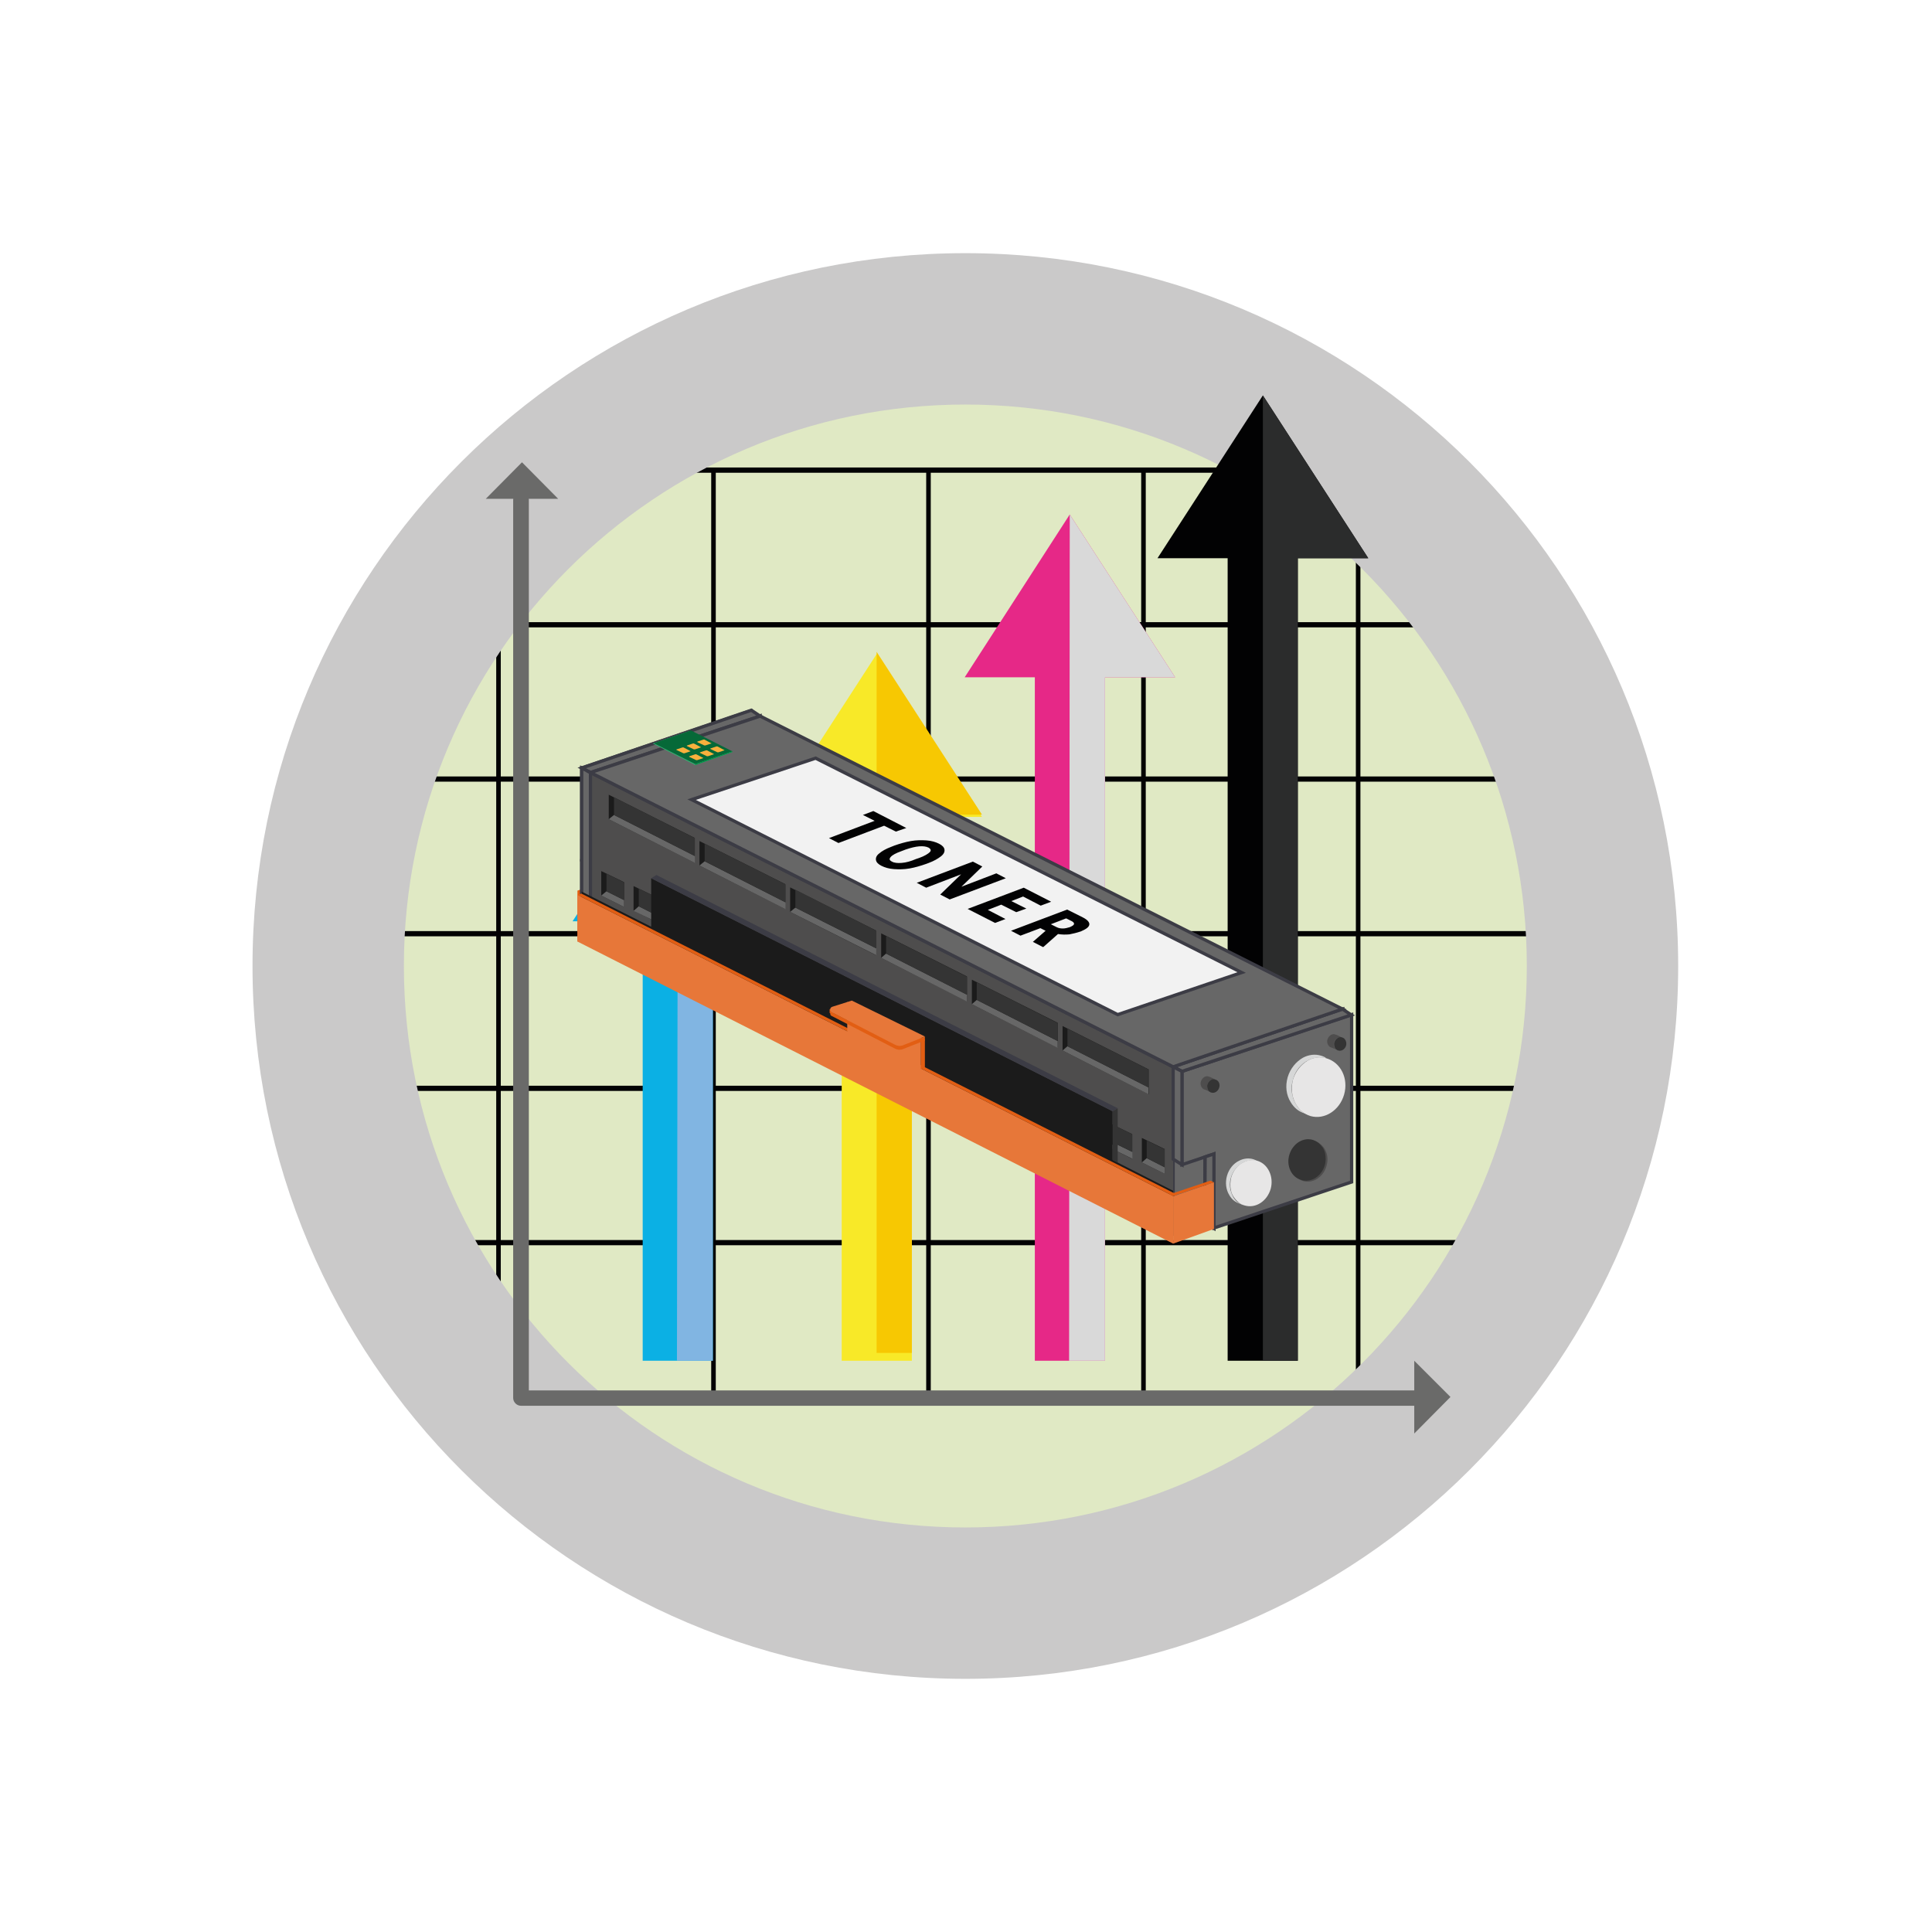 <?xml version="1.0" encoding="utf-8"?>
<!-- Generator: Adobe Illustrator 24.0.1, SVG Export Plug-In . SVG Version: 6.00 Build 0)  -->
<svg version="1.1" id="Ebene_1" xmlns="http://www.w3.org/2000/svg" xmlns:xlink="http://www.w3.org/1999/xlink" x="0px" y="0px"
	 viewBox="0 0 592.2 592.2" style="enable-background:new 0 0 592.2 592.2;" xml:space="preserve">
<style type="text/css">
	.st0{fill:#E0E9C4;}
	.st1{fill:#020203;}
	.st2{fill:#CAC9C9;}
	.st3{fill:#0BB0E4;}
	.st4{fill:#81B5E2;}
	.st5{fill:#F8E928;}
	.st6{fill:#E62887;}
	.st7{fill:#D9D9D9;}
	.st8{fill:#6A6A69;}
	.st9{fill:#2B2C2C;}
	.st10{fill:#F7C802;}
	.st11{fill:#E25E13;}
	.st12{fill:#676767;stroke:#3C3C45;stroke-miterlimit:10;}
	.st13{fill:#4E4D4D;stroke:#3C3C45;stroke-miterlimit:10;}
	.st14{fill:#1B1B1B;}
	.st15{fill:#F2F2F2;stroke:#3C3C45;stroke-miterlimit:10;}
	.st16{fill:#676767;}
	.st17{fill:#343434;}
	.st18{fill:#E77739;}
	.st19{fill:#4E4D4D;}
	.st20{fill:#D6D7D7;}
	.st21{fill:#E7E6E6;}
	.st22{fill:#3C3C45;}
	.st23{fill:#35AE73;}
	.st24{fill:#066938;}
	.st25{fill:#F9B03D;}
	.st26{fill:#009245;}
	.st27{fill:none;}
</style>
<ellipse class="st0" cx="291.9" cy="289.7" rx="186" ry="191.2"/>
<g>
	<g>
		<g>
			<g>
				<g id="_x33_">
					<g>
						<g>
							<path class="st1" d="M450.2,427.5H145c0,0,0.1,0.1,0.1,0.1c0.1,0.1,0.1,0.1,0.2,0.2c0.3,0.4,0.6,0.8,0.8,1.2h303.6
								C449.9,428.5,450,428,450.2,427.5z"/>
							<path class="st1" d="M425.8,143.3H146.2c-0.1,0.5-0.3,1.1-0.4,1.6h281.4C426.6,144.3,426.2,143.8,425.8,143.3z"/>
						</g>
						<g>
							<path class="st1" d="M459.7,380.1H122.5c0.3,0.5,0.5,1,0.7,1.6h336.4C459.7,381.2,459.7,380.7,459.7,380.1z"/>
							<path class="st1" d="M474.1,380.1c0,0.5,0,1.1-0.1,1.6h8.2v-1.6H474.1z"/>
						</g>
						<g>
							<path class="st1" d="M101.6,332.8H86.9v1.6H102C101.9,333.8,101.7,333.3,101.6,332.8z"/>
							<path class="st1" d="M116.3,332.8c0.1,0.5,0.2,1.1,0.3,1.6h365.6v-1.6H116.3z"/>
						</g>
						<g>
							<rect x="86.9" y="285.4" class="st1" width="12.9" height="1.6"/>
							<rect x="114.1" y="285.4" class="st1" width="368.1" height="1.6"/>
						</g>
						<g>
							<path class="st1" d="M102.7,238H86.9v1.6h15.7C102.6,239.1,102.7,238.5,102.7,238z"/>
							<path class="st1" d="M465.8,238H117c-0.1,0.5-0.1,1.1-0.2,1.6h349.7C466.3,239.1,466.1,238.6,465.8,238z"/>
						</g>
						<g>
							<path class="st1" d="M471.8,190.7c0.4,0.5,0.8,1.1,1.1,1.6h9.2v-1.6H471.8z"/>
							<path class="st1" d="M454.9,191.8c-0.3-0.4-0.6-0.8-0.8-1.1H125.5c-0.1,0.5-0.2,1.1-0.3,1.6h329.9
								C455.1,192.1,455,191.9,454.9,191.8z"/>
						</g>
						<g>
							<rect x="415.6" y="144.1" class="st1" width="1.4" height="284.2"/>
						</g>
						<g>
							<rect x="349.8" y="144.1" class="st1" width="1.4" height="284.2"/>
						</g>
						<g>
							<rect x="283.9" y="144.1" class="st1" width="1.4" height="284.2"/>
						</g>
						<g>
							<rect x="218" y="144.1" class="st1" width="1.4" height="284.2"/>
						</g>
						<g>
							<rect x="152.1" y="144.1" class="st1" width="1.4" height="284.2"/>
						</g>
					</g>
				</g>
				<path class="st2" d="M295.9,77.6c-120.7,0-218.5,97.8-218.5,218.5s97.8,218.5,218.5,218.5s218.5-97.8,218.5-218.5
					S416.6,77.6,295.9,77.6z M295.9,468.2c-95,0-172.1-77-172.1-172.1S200.9,124,295.9,124S468,201.1,468,296.1
					S391,468.2,295.9,468.2z"/>
				<g>
					<g>
						<polygon class="st3" points="175.5,282.4 207.8,232.5 240,282.4 218.5,282.4 218.5,417.1 197,417.1 197,282.4 						"/>
					</g>
					<g>
						<polygon class="st4" points="207.5,417.1 207.8,232.5 240,282.4 218.5,282.4 218.5,417.1 						"/>
					</g>
				</g>
				<g>
					<g>
						<polygon class="st5" points="236.4,250.4 268.7,200.5 301,250.4 279.5,250.4 279.5,417.1 258,417.1 258,250.4 						"/>
					</g>
				</g>
				<g>
					<g>
						<polygon class="st6" points="295.7,207.6 327.9,157.7 360.2,207.6 338.7,207.6 338.7,417.1 317.2,417.1 317.2,207.6 						"/>
					</g>
					<g>
						<polygon class="st7" points="327.7,417.1 327.9,157.7 360.2,207.6 338.7,207.6 338.7,417.1 						"/>
					</g>
				</g>
				<g>
					<g>
						<polygon class="st1" points="354.8,171.1 387.1,121.2 419.4,171.1 397.8,171.1 397.8,417.1 376.3,417.1 376.3,171.1 						"/>
					</g>
				</g>
			</g>
			<g>
				<path class="st8" d="M436.7,430.9H159.7c-1.3,0-2.4-1.1-2.4-2.4V153.2c0-1.3,1.1-2.4,2.4-2.4s2.4,1.1,2.4,2.4v273h274.6
					c1.3,0,2.4,1.1,2.4,2.4C439,429.9,438,430.9,436.7,430.9z"/>
			</g>
		</g>
	</g>
	<polygon class="st9" points="387.1,121.2 419.4,171.1 397.8,171.1 397.8,417.1 387.1,417.1 	"/>
	<polygon class="st10" points="268.7,199.8 301,249.7 279.5,249.7 279.5,414.7 268.7,414.7 	"/>
	<polyline class="st8" points="433.5,439.4 444.6,428.2 433.5,417.1 	"/>
	<polyline class="st8" points="171.1,152.9 160,141.7 148.9,152.9 	"/>
</g>
<g>
	<polygon class="st11" points="189.5,268.7 177,273 177,288.6 189.4,284.1 	"/>
	<g>
		<polygon class="st12" points="188.1,260.4 178.3,263.7 178.3,286.3 188.1,283 		"/>
		<path class="st12" d="M178.3,235.4v28.3l16.7,6l29.5,31.5L286,297l-55.7-79.2L178.3,235.4z"/>
		<path class="st12" d="M181,236.8v28.6l9.8-3.3l0,22.7l42.2-14.1v-51.3L181,236.8z"/>
		<polygon class="st12" points="233,219.5 230.3,217.7 178.3,235.4 181,236.8 		"/>
		<polygon class="st12" points="190.8,284.9 188.1,283.1 188.1,263 190.8,262.1 		"/>
		<polygon class="st12" points="181,287.8 178.3,286.3 178.3,235.4 181,236.8 		"/>
	</g>
	<polygon class="st12" points="369.4,352 359.6,355.2 359.6,378.3 369.3,374.7 	"/>
	<path class="st12" d="M359.6,327v28.3l9.8-3.3l0,22.7l42.2-14.1v-51.3L359.6,327z"/>
	<path class="st13" d="M359.6,378.3L181,287.8v-51L359.6,327"/>
	<path class="st14" d="M341,355.5l-162.7-82.2v14.3l181.3,91.9v-14.5l-17.3-8.8L341,355.5z"/>
	<g>
		<path class="st12" d="M362.3,328.4V357l9.8-3.3l0,22.7l42.2-14.1v-51.3L362.3,328.4z"/>
		<polygon class="st12" points="414.2,311.1 411.5,309.3 359.6,327 362.3,328.4 		"/>
		<polygon class="st12" points="372.1,376.5 369.3,374.7 369.4,354.6 372.1,353.7 		"/>
		<polygon class="st12" points="362.3,357 359.6,355.3 359.6,327 362.3,328.4 		"/>
	</g>
	<path class="st12" d="M359.6,355.2"/>
	<polygon class="st12" points="411.5,309.3 233,219.5 181,236.8 359.6,327 	"/>
	<polygon class="st15" points="380.6,298.1 250,232.4 212,245.1 342.6,311 	"/>
	<g>
		<path class="st14" d="M184.3,267v7.5l7,3.5v-7.6L184.3,267z"/>
		<polygon class="st16" points="191.3,275.9 191.3,278 184.3,274.5 185.9,273.2 		"/>
		<polygon class="st17" points="185.9,273.2 185.9,267.8 191.3,270.5 191.3,275.9 		"/>
	</g>
	<g>
		<path class="st14" d="M194.2,271.6v7.5l7,3.5v-7.6L194.2,271.6z"/>
		<polygon class="st16" points="201.3,280.6 201.3,282.6 194.2,279.2 195.8,277.8 		"/>
		<polygon class="st17" points="195.8,277.8 195.8,272.4 201.3,275.1 201.3,280.6 		"/>
	</g>
	<g>
		<path class="st14" d="M340,344.2v7.5l7,3.5v-7.6L340,344.2z"/>
		<polygon class="st16" points="347.1,353.1 347.1,355.2 340,351.7 341.6,350.4 		"/>
		<polygon class="st17" points="341.6,350.4 341.6,345 347.1,347.7 347.1,353.1 		"/>
	</g>
	<g>
		<path class="st14" d="M350,348.8v7.5l7,3.5v-7.6L350,348.8z"/>
		<polygon class="st16" points="357,357.8 357,359.8 350,356.3 351.5,355 		"/>
		<polygon class="st17" points="351.5,355 351.5,349.6 357,352.3 357,357.8 		"/>
	</g>
	<polygon class="st17" points="342.6,339.7 342.6,356.4 341,355.5 341,340.6 	"/>
	<polygon class="st18" points="372.1,362.4 359.6,366.7 359.6,381.2 372.1,376.7 	"/>
	<g>
		<path class="st14" d="M325.7,314.5v7.5l26.4,13.4v-7.6L325.7,314.5z"/>
		<polygon class="st16" points="352,333.3 352,335.4 325.7,322 327.2,320.7 		"/>
		<polygon class="st17" points="327.2,320.7 327.2,315.3 352,327.8 352,333.3 		"/>
	</g>
	<g>
		<path class="st14" d="M297.9,300.3v7.5l26.3,13.3v-7.6L297.9,300.3z"/>
		<polygon class="st16" points="324.2,319.1 324.2,321.2 297.9,307.8 299.4,306.5 		"/>
		<polygon class="st17" points="299.4,306.5 299.4,301.1 324.2,313.6 324.2,319.1 		"/>
	</g>
	<g>
		<path class="st14" d="M270.1,286.1v7.5l26.3,13.3v-7.6L270.1,286.1z"/>
		<polygon class="st16" points="296.4,304.9 296.4,307 270.1,293.6 271.6,292.3 		"/>
		<polygon class="st17" points="271.6,292.3 271.6,286.9 296.4,299.4 296.4,304.9 		"/>
	</g>
	<g>
		<path class="st14" d="M242.2,272v7.5l26.3,13.3v-7.6L242.2,272z"/>
		<polygon class="st16" points="268.6,290.7 268.6,292.8 242.2,279.5 243.8,278.2 		"/>
		<polygon class="st17" points="243.8,278.2 243.8,272.7 268.6,285.3 268.6,290.7 		"/>
	</g>
	<g>
		<path class="st14" d="M214.4,257.8v7.5l26.3,13.3v-7.6L214.4,257.8z"/>
		<polygon class="st16" points="240.8,276.6 240.8,278.7 214.4,265.3 216,264 		"/>
		<polygon class="st17" points="216,264 216,258.6 240.8,271.1 240.8,276.6 		"/>
	</g>
	<g>
		<path class="st14" d="M186.6,243.6v7.5l26.3,13.3v-7.6L186.6,243.6z"/>
		<polygon class="st16" points="213,262.4 213,264.5 186.6,251.1 188.2,249.8 		"/>
		<polygon class="st17" points="188.2,249.8 188.2,244.4 213,256.9 213,262.4 		"/>
	</g>
	<path class="st19" d="M371.8,340l0.6,0.3C372.2,340.2,372,340.1,371.8,340z"/>
	<g>
		<path class="st19" d="M372.5,330.9c-0.4-0.1-0.9,0-1.3,0.1l0,0c-0.5,0.3-0.9,0.8-1.1,1.4c-0.1,0.4-0.1,0.8,0,1.1
			c0,0.2,0.1,0.4,0.2,0.6c0.1,0.2,0.3,0.4,0.4,0.5l-1.1-0.5c-0.1,0-0.2-0.1-0.3-0.1l0,0c-0.4-0.1-0.8-0.4-1-0.8
			c-0.3-0.5-0.4-1.1-0.2-1.7c0.2-0.6,0.6-1.1,1.1-1.4c0.4-0.2,0.9-0.3,1.3-0.1c0.1,0,0.2,0.1,0.3,0.1l0,0c0,0,0,0,0.1,0L372.5,330.9
			z"/>
		<path class="st17" d="M373.7,333.4c-0.3,1.1-1.4,1.8-2.4,1.5c-0.2,0-0.4-0.2-0.6-0.3c-0.2-0.1-0.3-0.3-0.4-0.5
			c-0.1-0.2-0.2-0.4-0.2-0.6c-0.1-0.4-0.1-0.8,0-1.1c0.2-0.6,0.6-1.1,1.1-1.4l0,0c0.4-0.2,0.9-0.3,1.3-0.1
			C373.5,331.1,374.1,332.3,373.7,333.4z"/>
	</g>
	<g>
		<path class="st20" d="M385.3,355.9c-1.5-0.4-3-0.2-4.3,0.5l0,0c-1.7,0.9-3.1,2.5-3.7,4.6c-0.4,1.3-0.4,2.6-0.1,3.8
			c0.2,0.7,0.4,1.4,0.8,2.1c0.4,0.7,0.9,1.3,1.5,1.7l1.6,0.8c-0.3-0.1-0.6-0.2-0.9-0.4c0,0,0,0,0,0c-1.5-0.4-2.7-1.4-3.4-2.7
			c-1-1.6-1.3-3.8-0.7-5.9c0.6-2.1,2-3.8,3.7-4.6c1.3-0.7,2.9-0.9,4.3-0.5c0.3,0.1,0.6,0.2,0.9,0.4c0,0,0,0,0,0
			C385.1,355.8,385.2,355.8,385.3,355.9L385.3,355.9z"/>
		<path class="st21" d="M389.5,364.4c-1.1,3.8-4.6,6.1-8,5.1c-0.7-0.2-1.4-0.5-1.9-1c-0.6-0.5-1.1-1.1-1.5-1.7
			c-0.4-0.6-0.7-1.3-0.8-2.1c-0.3-1.2-0.2-2.5,0.1-3.8c0.6-2.1,2-3.8,3.7-4.6l0,0c1.3-0.7,2.8-0.9,4.3-0.5
			C388.7,356.8,390.5,360.7,389.5,364.4z"/>
	</g>
	<g>
		<path class="st20" d="M406.6,324.4c-1.9-0.5-3.9-0.3-5.6,0.6l0,0c-2.2,1.1-4,3.2-4.7,6c-0.5,1.7-0.5,3.4-0.1,4.9
			c0.2,1,0.6,1.8,1.1,2.7c0.5,0.9,1.2,1.6,1.9,2.2l2,1c-0.4-0.1-0.8-0.3-1.2-0.5c0,0,0,0,0,0c-1.9-0.5-3.4-1.8-4.4-3.5
			c-1.3-2.1-1.7-4.8-0.9-7.6c0.8-2.7,2.6-4.8,4.7-6c1.7-0.9,3.7-1.2,5.6-0.6c0.4,0.1,0.8,0.3,1.2,0.5c0,0,0,0,0,0
			C406.4,324.3,406.5,324.4,406.6,324.4L406.6,324.4z"/>
		<path class="st21" d="M412,335.5c-1.4,4.9-6,7.8-10.3,6.6c-0.9-0.3-1.7-0.7-2.5-1.3c-0.8-0.6-1.4-1.4-1.9-2.2
			c-0.5-0.8-0.8-1.7-1.1-2.7c-0.3-1.5-0.3-3.2,0.1-4.9c0.8-2.7,2.6-4.8,4.7-6l0,0c1.7-0.9,3.7-1.2,5.6-0.6
			C411,325.7,413.4,330.6,412,335.5z"/>
	</g>
	<g>
		<path class="st19" d="M398.3,361.5c1.3,0.4,2.7,0.2,3.9-0.4l0,0c1.5-0.8,2.8-2.3,3.3-4.2c0.3-1.2,0.4-2.4,0.1-3.4
			c-0.1-0.7-0.4-1.3-0.7-1.9c-0.4-0.6-0.8-1.1-1.4-1.5l-1.4-0.7c0.3,0.1,0.6,0.2,0.8,0.3c0,0,0,0,0,0c1.3,0.4,2.4,1.3,3.1,2.4
			c0.9,1.5,1.2,3.4,0.6,5.3c-0.5,1.9-1.8,3.4-3.3,4.2c-1.2,0.6-2.6,0.8-3.9,0.4c-0.3-0.1-0.6-0.2-0.8-0.3c0,0,0,0,0,0
			C398.5,361.6,398.4,361.6,398.3,361.5L398.3,361.5z"/>
		<path class="st17" d="M395.2,354c1-3.4,4.2-5.5,7.2-4.6c0.6,0.2,1.2,0.5,1.7,0.9c0.5,0.4,1,1,1.4,1.5c0.3,0.6,0.6,1.2,0.7,1.9
			c0.2,1.1,0.2,2.3-0.1,3.4c-0.5,1.9-1.8,3.4-3.3,4.2l0,0c-1.2,0.6-2.6,0.8-3.9,0.4C395.9,360.9,394.2,357.4,395.2,354z"/>
	</g>
	<g>
		<path class="st19" d="M411.3,318c-0.4-0.1-0.9,0-1.3,0.1l0,0c-0.5,0.3-0.9,0.8-1.1,1.4c-0.1,0.4-0.1,0.8,0,1.1
			c0,0.2,0.1,0.4,0.2,0.6c0.1,0.2,0.3,0.4,0.4,0.5l-1.1-0.5c-0.1,0-0.2-0.1-0.3-0.1l0,0c-0.4-0.1-0.8-0.4-1-0.8
			c-0.3-0.5-0.4-1.1-0.2-1.7c0.2-0.6,0.6-1.1,1.1-1.4c0.4-0.2,0.9-0.3,1.3-0.1c0.1,0,0.2,0.1,0.3,0.1l0,0c0,0,0,0,0.1,0L411.3,318z"
			/>
		<path class="st17" d="M412.6,320.5c-0.3,1.1-1.4,1.8-2.4,1.5c-0.2,0-0.4-0.2-0.6-0.3c-0.2-0.1-0.3-0.3-0.4-0.5
			c-0.1-0.2-0.2-0.4-0.2-0.6c-0.1-0.4-0.1-0.8,0-1.1c0.2-0.6,0.6-1.1,1.1-1.4l0,0c0.4-0.2,0.9-0.3,1.3-0.1
			C412.3,318.2,412.9,319.4,412.6,320.5z"/>
	</g>
	<path class="st14" d="M341,363.6l-141.4-71.7v-22.7L341,340.6V363.6z"/>
	<path class="st18" d="M359.6,381.2L177,288.6v-14.3l182.6,92.3V381.2z"/>
	<polygon class="st22" points="201.2,268.2 199.6,269.2 341,340.6 342.6,339.7 	"/>
	<g>
		<polygon class="st23" points="224.5,230.5 211.5,224 200.1,227.9 213.1,234.5 		"/>
		<polygon class="st24" points="224.5,230.3 211.8,223.9 200.4,227.8 213.1,234.2 		"/>
		<path class="st25" d="M215.5,232.3l-2.1-1.1c-0.1,0-0.2,0-0.3,0l-1.8,0.6c-0.1,0-0.1,0.2,0,0.2l2.1,1c0.1,0,0.2,0,0.3,0l1.8-0.6
			C215.6,232.4,215.6,232.3,215.5,232.3z"/>
		<path class="st25" d="M218.8,231.1l-2.1-1.1c-0.1,0-0.2,0-0.3,0l-1.8,0.6c-0.1,0-0.1,0.2,0,0.2l2.1,1c0.1,0,0.2,0,0.3,0l1.8-0.6
			C218.8,231.3,218.8,231.1,218.8,231.1z"/>
		<path class="st25" d="M222,229.9l-2.1-1.1c-0.1,0-0.2,0-0.3,0l-1.8,0.6c-0.1,0-0.1,0.2,0,0.2l2.1,1c0.1,0,0.2,0,0.3,0l1.8-0.6
			C222,230.1,222.1,230,222,229.9z"/>
		<path class="st25" d="M211.6,230.2l-2.1-1.1c-0.1,0-0.2,0-0.3,0l-1.8,0.6c-0.1,0-0.1,0.2,0,0.2l2.1,1c0.1,0,0.2,0,0.3,0l1.8-0.6
			C211.6,230.3,211.6,230.2,211.6,230.2z"/>
		<path class="st25" d="M214.8,229l-2.1-1.1c-0.1,0-0.2,0-0.3,0l-1.8,0.6c-0.1,0-0.1,0.2,0,0.2l2.1,1c0.1,0,0.2,0,0.3,0l1.8-0.6
			C214.9,229.1,214.9,229,214.8,229z"/>
		<path class="st25" d="M218,227.8l-2.1-1.1c-0.1,0-0.2,0-0.3,0l-1.8,0.6c-0.1,0-0.1,0.2,0,0.2l2.1,1c0.1,0,0.2,0,0.3,0l1.8-0.6
			C218.1,228,218.1,227.8,218,227.8z"/>
		<polygon class="st26" points="224.5,230.3 224.5,230.5 213.1,234.5 213.1,234.2 		"/>
	</g>
	<polygon class="st11" points="177,274.3 178.2,273.9 360.8,366.2 359.6,366.6 	"/>
	<path class="st18" d="M282.3,332.7l-22.6-11.3v-14.3l22.6,11V332.7z"/>
	<polygon class="st11" points="359.6,366.6 372.1,362.4 371,361.9 358.5,366.1 	"/>
	<polygon class="st11" points="283.5,320.1 283.5,320.1 282.4,320.5 282.3,320.6 282.3,320.6 282.4,320.5 283.5,320.1 	"/>
	<polygon class="st11" points="282.3,319.1 283.5,318.6 283.5,327.2 282.3,327.6 	"/>
	<path class="st11" d="M283.5,317.7v1.2l-1.2,0.5l-5.6,2.2c-0.8,0.3-1.7,0.2-2.4-0.2l-19.4-10c-0.3-0.1-0.4-0.4-0.4-0.7
		c0-0.2,0-0.3,0.1-0.5c0.1,0.1,0.2,0,0.3,0l19.4,10c0.8,0.4,1.6,0.5,2.4,0.2l5.6-2.2l0.2-0.1L283.5,317.7z"/>
	<path class="st11" d="M282.4,318.1l-0.2,0.1l-5.6,2.2c-0.8,0.3-1.7,0.2-2.4-0.2l-19.4-10c-0.1-0.1-0.2-0.2-0.3-0.3
		c0.1-0.1,0.2-0.3,0.5-0.3l6-1.9L282.4,318.1L282.4,318.1z"/>
	<polygon class="st11" points="254.3,309.3 254.3,310.5 255.5,311 255.8,310.3 	"/>
	<path class="st18" d="M283.5,317.7l-1,0.4l-0.2,0.1l-5.6,2.2c-0.8,0.3-1.7,0.2-2.4-0.2l-19.4-10c-0.1-0.1-0.2-0.2-0.3-0.3
		c-0.3-0.4-0.1-1.1,0.5-1.3l6-1.9L283.5,317.7L283.5,317.7z"/>
	<g>
		<polygon class="st27" points="314.8,295 237.9,256 265.2,246.6 342.1,285.6 		"/>
		<path class="st1" d="M274.6,254.9l-3.6-1.8l-14,5.3l-2.9-1.5l14-5.3l-3.6-1.8l3.2-1.2l10.1,5.2L274.6,254.9z"/>
		<path class="st1" d="M283.9,264.8c-1.7,0.6-3.4,1.1-5.1,1.4c-1.7,0.3-3.3,0.3-4.8,0.2s-2.8-0.5-3.8-1s-1.6-1.1-1.7-1.8
			c-0.1-0.7,0.2-1.4,1-2c0.8-0.7,2-1.4,3.6-2l1-0.4c1.7-0.6,3.4-1.1,5.1-1.4s3.3-0.3,4.8-0.2s2.8,0.5,3.8,1c1,0.5,1.6,1.1,1.7,1.8
			s-0.2,1.4-1.1,2.1s-2.1,1.4-3.7,2L283.9,264.8z M281.7,263c1.7-0.6,2.8-1.3,3.3-1.8c0.5-0.5,0.3-1-0.4-1.4c-1.5-0.7-3.8-0.5-7,0.6
			l-1.3,0.5c-1.7,0.6-2.8,1.2-3.3,1.8s-0.4,1,0.4,1.4c0.7,0.4,1.7,0.5,3,0.4c1.3-0.1,2.8-0.5,4.4-1.2L281.7,263z"/>
		<path class="st1" d="M291.1,275.7l-2.9-1.5l6.4-6.2l-10.7,4.1l-2.9-1.5l17.2-6.5l2.9,1.5l-6.4,6.2l10.7-4.1l2.9,1.5L291.1,275.7z"
			/>
		<path class="st1" d="M311.5,279.6l-4.6-2.3l-4.1,1.6l5.4,2.8l-3.2,1.2l-8.4-4.3l17.2-6.5l8.4,4.3l-3.2,1.2l-5.4-2.8l-3.6,1.4
			l4.6,2.3L311.5,279.6z"/>
		<path class="st1" d="M320.5,285.3l-1.6-0.8l-6.1,2.3l-2.9-1.5l17.2-6.5l4.8,2.4c1.4,0.7,2.1,1.5,2,2.2c-0.1,0.8-1,1.4-2.6,2.1
			c-1.2,0.4-2.4,0.7-3.5,0.9c-1.1,0.1-2.3,0.1-3.5-0.1l-4.4,3.9l-0.2,0.1l-3.1-1.6L320.5,285.3z M322.1,283.3l1.8,0.9
			c0.6,0.3,1.2,0.4,1.9,0.4s1.4-0.2,2.1-0.4c0.7-0.3,1.2-0.6,1.3-0.9c0.1-0.3-0.1-0.6-0.6-0.9l-1.8-0.9L322.1,283.3z"/>
	</g>
</g>
</svg>

